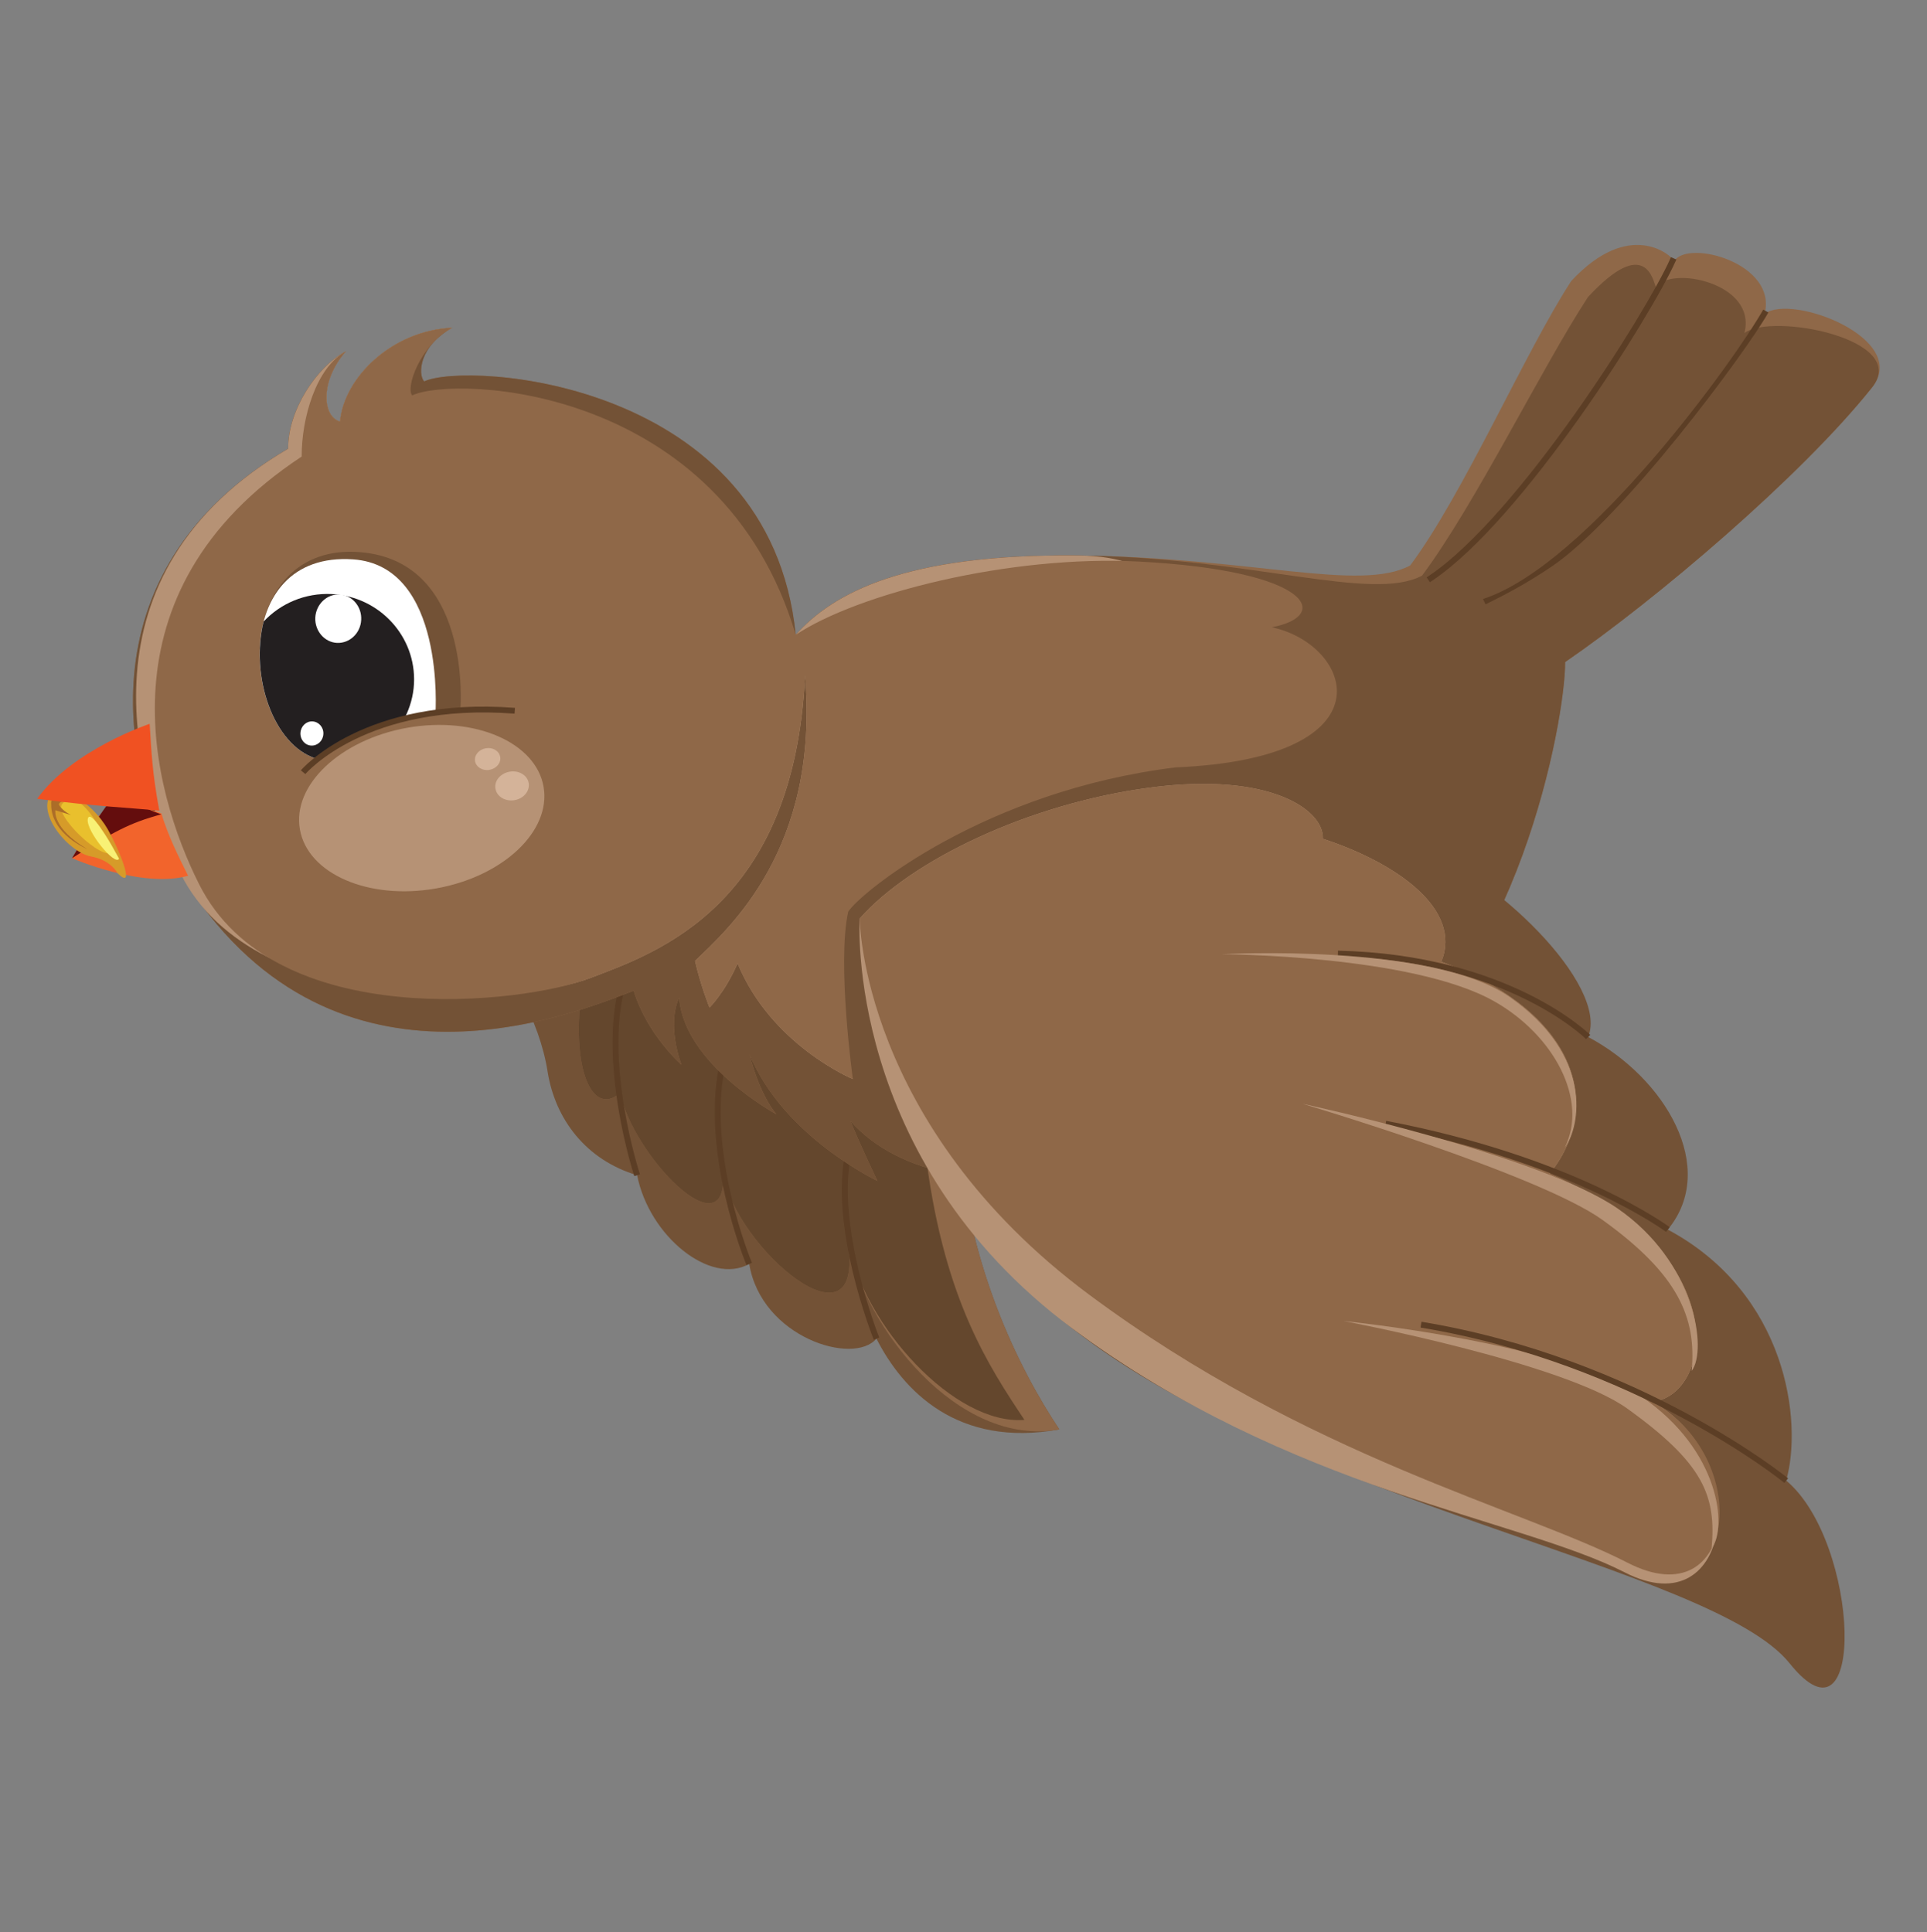 <?xml version="1.0" encoding="UTF-8" standalone="no"?>
<!DOCTYPE svg PUBLIC "-//W3C//DTD SVG 1.1//EN" "http://www.w3.org/Graphics/SVG/1.1/DTD/svg11.dtd">
<svg width="100%" height="100%" viewBox="0 0 355 356" version="1.1" xmlns="http://www.w3.org/2000/svg" xmlns:xlink="http://www.w3.org/1999/xlink" xml:space="preserve" xmlns:serif="http://www.serif.com/" style="fill-rule:evenodd;clip-rule:evenodd;stroke-linejoin:round;stroke-miterlimit:2;">
    <rect x="0" y="0" width="355" height="356" fill="#808080" stroke="none"/>
    <g transform="matrix(1,0,0,1,-3372,-570)">
        <g id="bird2" transform="matrix(1,0,0,1,-0.664,570.961)">
            <rect x="3372.66" y="0" width="354.331" height="354.331" style="fill:none;"/>
            <g transform="matrix(1.93,0,0,1.93,-22.444,-305.023)">
                <g transform="matrix(1,0,0,1,54.699,-79.467)">
                    <path d="M1788.95,316.289C1794.08,324.581 1794.96,330.606 1795.76,344.115C1796.55,357.62 1801.76,367.801 1805.54,373.481C1795.81,375.264 1790.6,369.766 1788.08,364.813C1785.92,367.42 1777.1,364.714 1775.94,357.682C1772.25,359.756 1766.4,355.063 1765.24,349.216C1760.38,347.766 1757.41,343.892 1756.69,339.296C1755.98,334.701 1752.83,328.222 1749.59,328.034C1758.7,318.857 1771.95,307.754 1775.64,309.164C1778.25,310.152 1786.22,311.858 1788.95,316.289Z" style="fill:rgb(115,82,54);fill-rule:nonzero;"/>
                </g>
                <g transform="matrix(1,0,0,1,54.699,-79.467)">
                    <path d="M1793.72,327.489C1793.99,330.537 1794.96,330.606 1795.76,344.115C1796.55,357.62 1801.76,367.801 1805.54,373.481C1795.81,375.264 1786.89,363.606 1785.35,355.57C1787.06,366.713 1774.63,356.161 1773.48,349.144C1773.73,356.568 1764.79,347.216 1763.62,341.36C1760.82,343.813 1758.67,338.524 1760.16,330.219C1768.13,326.817 1772.96,323.756 1776.99,317.272C1778.57,322.071 1787.34,328.226 1793.72,327.489Z" style="fill:rgb(143,104,72);fill-rule:nonzero;"/>
                </g>
                <g transform="matrix(1,0,0,1,54.699,-79.467)">
                    <path d="M1793.72,327.489C1793.07,333.038 1791.07,334.574 1792.88,347.979C1794.66,361.219 1798.8,367.441 1802.21,372.573C1795.55,373.109 1786.89,363.606 1785.35,355.57C1787.06,366.713 1774.63,356.161 1773.48,349.144C1773.73,356.568 1764.79,347.216 1763.62,341.36C1760.82,343.813 1758.67,338.524 1760.16,330.219C1768.13,326.817 1772.96,323.756 1776.99,317.272C1778.57,322.071 1787.34,328.226 1793.72,327.489Z" style="fill:rgb(100,71,45);fill-rule:nonzero;"/>
                </g>
                <g transform="matrix(1,0,0,1,54.699,-79.467)">
                    <path d="M1788.35,364.709L1787.83,364.923C1787.65,364.475 1783.53,354.058 1785.15,346.836L1785.71,346.961C1784.11,354.016 1788.3,364.603 1788.35,364.709Z" style="fill:rgb(92,62,37);fill-rule:nonzero;"/>
                </g>
                <g transform="matrix(1,0,0,1,54.699,-79.467)">
                    <path d="M1776.2,357.578L1775.68,357.793C1775.63,357.679 1771.11,346.802 1773.21,338.104L1773.76,338.235C1771.7,346.751 1776.15,357.468 1776.2,357.578Z" style="fill:rgb(92,62,37);fill-rule:nonzero;"/>
                </g>
                <g transform="matrix(1,0,0,1,54.699,-79.467)">
                    <path d="M1765.51,349.127L1764.97,349.298C1764.93,349.189 1761.4,338.342 1763.64,330.715L1764.18,330.875C1761.99,338.328 1765.47,349.019 1765.51,349.127Z" style="fill:rgb(92,62,37);fill-rule:nonzero;"/>
                </g>
                <g transform="matrix(1,0,0,1,54.699,-79.467)">
                    <path d="M1721.67,320.438C1716.52,311.995 1711.55,291.798 1731.93,279.851C1731.9,276.227 1734.59,272.083 1737.44,270.551C1734.99,273.324 1735.14,276.764 1736.88,277.262C1737.25,273.065 1741.85,268.563 1747.58,268.306C1744.44,270.053 1744.29,272.727 1744.91,273.429C1749.01,271.505 1777.93,273.305 1780.38,297.622C1783.92,293.645 1790.8,289.866 1807.36,290.044C1823.91,290.225 1834.22,293.563 1839.03,290.999C1844.13,284.168 1849.99,270.628 1854.4,263.847C1859.98,257.839 1863.96,261.393 1864.23,261.921C1865.65,259.831 1874.11,262.205 1872.86,266.975C1875.46,264.999 1886.8,269.373 1883.12,274.001C1876.38,282.47 1862.45,294.3 1853.82,300.223C1853.86,305.669 1849.25,330.771 1834.83,339.693C1820.41,348.614 1795.04,354.65 1785.6,344.038C1786.53,346.339 1788.17,349.749 1788.17,349.749C1788.17,349.749 1779.18,345.5 1775.98,337.683C1776.98,341.709 1778.54,343.396 1778.54,343.396C1778.54,343.396 1769.71,338.616 1769.25,332.259C1768.02,334.975 1769.47,338.665 1769.47,338.665C1769.47,338.665 1766.2,335.814 1764.91,331.597C1758.68,334.015 1735.66,343.316 1721.67,320.438Z" style="fill:rgb(143,104,72);fill-rule:nonzero;"/>
                </g>
                <g transform="matrix(1,0,0,1,54.699,-79.467)">
                    <path d="M1721.67,320.438C1716.52,311.995 1711.55,291.798 1731.93,279.851C1731.9,276.227 1734.59,272.083 1737.44,270.551C1734.99,273.324 1735.14,276.764 1736.88,277.262C1737.25,273.065 1741.85,268.563 1747.58,268.306C1744.44,270.053 1744.29,272.727 1744.91,273.429C1749.01,271.505 1777.93,273.305 1780.38,297.622C1783.92,293.645 1790.8,289.866 1807.36,290.044C1823.91,290.225 1835.35,294.531 1840.16,291.971C1845.26,285.137 1851.57,272.159 1856,265.375C1861.57,259.361 1862.22,263.909 1862.49,264.429C1863.91,262.35 1872.17,264.03 1870.93,268.812C1873.53,266.831 1886.8,269.373 1883.12,274.001C1876.38,282.47 1862.45,294.3 1853.82,300.223C1853.86,305.669 1849.25,330.771 1834.83,339.693C1820.41,348.614 1795.04,354.65 1785.6,344.038C1786.53,346.339 1788.17,349.749 1788.17,349.749C1788.17,349.749 1779.18,345.5 1775.98,337.683C1776.98,341.709 1778.54,343.396 1778.54,343.396C1778.54,343.396 1769.71,338.616 1769.25,332.259C1768.02,334.975 1769.47,338.665 1769.47,338.665C1769.47,338.665 1766.2,335.814 1764.91,331.597C1758.68,334.015 1735.66,343.316 1721.67,320.438Z" style="fill:rgb(115,82,54);fill-rule:nonzero;"/>
                </g>
                <g transform="matrix(1,0,0,1,54.699,-79.467)">
                    <path d="M1721.67,320.438C1717.24,311.601 1711.55,291.798 1731.93,279.851C1731.9,276.227 1734.59,272.083 1737.44,270.551C1734.99,273.324 1735.14,276.764 1736.88,277.262C1737.25,273.065 1741.85,268.563 1747.58,268.306C1744.44,270.053 1740.35,272.432 1741.79,276.753C1745.88,274.821 1753.68,310.179 1780.38,297.622C1783.92,293.645 1790.8,289.866 1807.36,290.044C1823.91,290.225 1814.12,307.476 1800.33,304.467C1779.27,313.123 1786.59,314.909 1783.51,319.465C1778.6,326.665 1785.83,340.033 1785.83,340.033C1785.83,340.033 1778.04,336.8 1774.83,328.983C1773.62,331.77 1772.15,333.206 1772.15,333.206C1772.15,333.206 1771.3,331.104 1770.77,328.754C1773.95,325.679 1782.68,318.083 1781.27,301.495C1780.23,323.501 1767.2,327.945 1760.72,330.403C1754.49,332.826 1728.83,334.695 1721.67,320.438Z" style="fill:rgb(182,146,117);fill-rule:nonzero;"/>
                </g>
                <g transform="matrix(1,0,0,1,54.699,-79.467)">
                    <path d="M1723.43,321.433C1718.99,312.586 1713.54,293.573 1733.22,280.601C1733.2,276.965 1734.59,272.083 1737.44,270.551C1734.99,273.324 1735.14,276.764 1736.88,277.262C1737.25,273.065 1741.85,268.563 1747.58,268.306C1744.44,270.053 1743.14,274.06 1743.77,274.762C1747.86,272.831 1773.31,273.763 1780.38,297.622C1786.25,293.703 1800.78,289.982 1813.12,290.625C1829.65,291.486 1831.55,295.819 1825.82,296.899C1833.51,298.527 1837.52,309.384 1816.64,310.278C1798.46,312.506 1786.6,322.187 1785.39,324.049C1784.3,328.966 1785.83,340.033 1785.83,340.033C1785.83,340.033 1778.04,336.8 1774.83,328.983C1773.62,331.77 1772.15,333.206 1772.15,333.206C1772.15,333.206 1771.3,331.104 1770.77,328.754C1773.95,325.679 1782.68,318.083 1781.27,301.495C1780.23,323.501 1767.2,327.945 1760.72,330.403C1754.49,332.826 1730.59,335.688 1723.43,321.433Z" style="fill:rgb(143,104,72);fill-rule:nonzero;"/>
                </g>
                <g transform="matrix(1,0,0,1,54.699,-79.467)">
                    <path d="M1786.48,324.712C1786.48,324.712 1785.43,347.045 1806.76,363.83C1828.11,380.605 1867.89,386.632 1875.25,395.814C1882.6,404.997 1881.99,384.298 1874.92,378.361C1876.51,372.777 1875.02,360.508 1863.62,354.404C1868.47,348.534 1863.37,339.915 1856.02,336.016C1858.05,331.013 1846.77,320.258 1839.72,317.954C1839.88,315.282 1825.79,310.676 1814.19,312.208C1802.59,313.746 1791.38,319.155 1786.48,324.712Z" style="fill:rgb(115,82,54);fill-rule:nonzero;"/>
                </g>
                <g transform="matrix(1,0,0,1,54.699,-79.467)">
                    <path d="M1786.48,324.712C1786.48,324.712 1784.99,347.623 1806.76,363.83C1827.65,379.372 1849.43,381.958 1859.5,387.126C1869.96,392.507 1871.77,376.124 1862.14,370.839C1867.95,370.244 1870.12,356.595 1852.33,349.076C1857.17,343.206 1855.74,333.96 1842,328.831C1844.04,323.818 1837.73,319.395 1830.69,317.089C1830.85,314.419 1825.79,310.676 1814.19,312.208C1802.59,313.746 1791.38,319.155 1786.48,324.712Z" style="fill:rgb(182,146,117);fill-rule:nonzero;"/>
                </g>
                <g transform="matrix(1,0,0,1,54.699,-79.467)">
                    <path d="M1786.48,324.712C1786.48,324.712 1786.6,344.4 1808.38,360.612C1829.27,376.146 1849.71,381.029 1859.78,386.21C1870.24,391.586 1871.77,376.124 1862.14,370.839C1867.95,370.244 1870.12,356.595 1852.33,349.076C1857.17,343.206 1855.74,333.96 1842,328.831C1844.04,323.818 1837.73,319.395 1830.69,317.089C1830.85,314.419 1825.79,310.676 1814.19,312.208C1802.59,313.746 1791.38,319.155 1786.48,324.712Z" style="fill:rgb(143,104,72);fill-rule:nonzero;"/>
                </g>
                <g transform="matrix(1,0,0,1,54.699,-79.467)">
                    <path d="M1748.37,304.762C1748.37,304.762 1749.61,290.123 1738.26,289.697C1732.34,289.479 1729.51,293.999 1729.23,298.661C1728.96,303.333 1731.08,308.301 1734.56,309.42C1738.94,306.392 1741.84,305.404 1748.37,304.762Z" style="fill:rgb(115,82,54);fill-rule:nonzero;"/>
                </g>
                <g transform="matrix(1,0,0,1,54.699,-79.467)">
                    <path d="M1745.99,305.13C1745.99,305.13 1746.96,291.039 1738.14,290.417C1732.23,290.006 1729.51,293.999 1729.23,298.661C1728.96,303.333 1731.08,308.301 1734.56,309.42C1738.94,306.392 1743.25,305.481 1745.99,305.13Z" style="fill:white;fill-rule:nonzero;"/>
                </g>
                <g transform="matrix(1,0,0,1,54.699,-79.467)">
                    <path d="M1729.59,296.354C1731.19,294.635 1733.54,293.601 1736.1,293.728C1740.66,293.966 1744.17,297.792 1743.94,302.292C1743.88,303.461 1743.56,304.561 1743.06,305.541C1739.89,306.287 1737.41,307.443 1734.56,309.42C1730.5,308.113 1728.29,301.552 1729.59,296.354Z" style="fill:rgb(35,31,32);fill-rule:nonzero;"/>
                </g>
                <g transform="matrix(1,0,0,1,54.699,-79.467)">
                    <path d="M1734.52,295.97C1734.46,297.242 1735.39,298.329 1736.59,298.391C1737.8,298.445 1738.84,297.466 1738.9,296.194C1738.97,294.921 1738.04,293.835 1736.83,293.772C1735.63,293.708 1734.59,294.694 1734.52,295.97Z" style="fill:white;fill-rule:nonzero;"/>
                </g>
                <g transform="matrix(1,0,0,1,54.699,-79.467)">
                    <path d="M1733.1,306.987C1733.07,307.626 1733.53,308.162 1734.13,308.194C1734.74,308.224 1735.26,307.733 1735.29,307.095C1735.33,306.46 1734.86,305.918 1734.25,305.887C1733.65,305.856 1733.14,306.344 1733.1,306.987Z" style="fill:white;fill-rule:nonzero;"/>
                </g>
                <g transform="matrix(1,0,0,1,54.699,-79.467)">
                    <path d="M1841.17,292.426L1840.91,292.602L1840.6,292.135L1840.86,291.961C1849.42,286.18 1861.56,266.836 1863.84,261.751L1863.92,261.563L1864.44,261.792L1864.35,261.981C1862.05,267.122 1849.86,286.563 1841.17,292.426Z" style="fill:rgb(92,62,37);fill-rule:nonzero;"/>
                </g>
                <g transform="matrix(1,0,0,1,54.699,-79.467)">
                    <path d="M1852.5,291.126C1850.67,292.364 1848.59,293.569 1846.22,294.708L1845.98,294.198C1855.97,290.972 1870.1,271.241 1872.73,266.569L1873.22,266.846C1871.12,270.579 1859.32,286.528 1852.5,291.126Z" style="fill:rgb(92,62,37);fill-rule:nonzero;"/>
                </g>
                <g transform="matrix(1,0,0,1,54.699,-79.467)">
                    <path d="M1733.57,310.913L1733.14,310.562C1733.19,310.491 1739.2,303.485 1753.58,304.593L1753.54,305.147C1739.47,304.066 1733.63,310.842 1733.57,310.913Z" style="fill:rgb(92,62,37);fill-rule:nonzero;"/>
                </g>
                <g transform="matrix(1,0,0,1,54.699,-79.467)">
                    <path d="M1855.82,336.219C1855.74,336.138 1848.23,328.705 1832.13,328.342L1832.14,327.774C1848.49,328.146 1856.14,335.743 1856.22,335.823L1855.82,336.219Z" style="fill:rgb(92,62,37);fill-rule:nonzero;"/>
                </g>
                <g transform="matrix(1,0,0,1,54.699,-79.467)">
                    <path d="M1863.45,354.624C1863.37,354.561 1854.6,348.011 1836.64,344.572L1836.74,344.021C1854.85,347.482 1863.7,354.113 1863.8,354.174L1863.45,354.624Z" style="fill:rgb(92,62,37);fill-rule:nonzero;"/>
                </g>
                <g transform="matrix(1,0,0,1,54.699,-79.467)">
                    <path d="M1733.05,316.197C1733.79,320.438 1739.6,322.963 1746.02,321.839C1752.44,320.712 1757.05,316.365 1756.31,312.125C1755.57,307.892 1749.76,305.367 1743.33,306.488C1736.91,307.622 1732.3,311.966 1733.05,316.197Z" style="fill:rgb(182,146,117);fill-rule:nonzero;"/>
                </g>
                <g transform="matrix(1,0,0,1,54.699,-79.467)">
                    <path d="M1751.72,312.321C1751.85,313.073 1752.67,313.561 1753.55,313.405C1754.42,313.253 1755.02,312.517 1754.89,311.765C1754.76,311.019 1753.94,310.534 1753.07,310.688C1752.19,310.842 1751.58,311.568 1751.72,312.321Z" style="fill:rgb(212,179,153);fill-rule:nonzero;"/>
                </g>
                <g transform="matrix(1,0,0,1,54.699,-79.467)">
                    <path d="M1749.77,309.688C1749.87,310.254 1750.49,310.63 1751.15,310.512C1751.82,310.392 1752.27,309.839 1752.17,309.273C1752.07,308.703 1751.46,308.335 1750.79,308.453C1750.13,308.564 1749.67,309.127 1749.77,309.688Z" style="fill:rgb(212,179,153);fill-rule:nonzero;"/>
                </g>
                <g transform="matrix(1,0,0,1,54.699,-79.467)">
                    <path d="M1711.3,318.946C1711.3,318.946 1717.98,321.873 1722.38,320.622C1721.42,318.717 1720.43,316.682 1719.83,314.678C1715.78,313.025 1713.53,315.138 1713.53,315.138C1713.53,315.138 1712.89,316.274 1711.3,318.946Z" style="fill:rgb(242,100,44);fill-rule:nonzero;"/>
                </g>
                <g transform="matrix(1,0,0,1,54.699,-79.467)">
                    <path d="M1716,311.98C1716,311.98 1712.93,316.122 1711.3,318.946C1715.2,316.446 1716.77,315.587 1719.81,314.761C1715.94,313.426 1716,311.98 1716,311.98Z" style="fill:rgb(100,13,13);fill-rule:nonzero;"/>
                </g>
                <g transform="matrix(1,0,0,1,54.699,-79.467)">
                    <path d="M1715.63,320.363C1715.63,320.363 1715.02,319.123 1713.11,318.782C1711.01,318.381 1708.06,314.865 1709.18,313.011C1709.95,311.699 1713.16,313.486 1714.71,316.186C1716.03,318.58 1717.36,322.091 1715.63,320.363Z" style="fill:rgb(214,155,41);"/>
                </g>
                <g transform="matrix(1,0,0,1,54.699,-79.467)">
                    <path d="M1715.12,318.33C1715.12,318.299 1712.19,311.604 1710.38,313.738C1709.41,314.775 1714.32,319.351 1715.12,318.33Z" style="fill:rgb(233,192,45);"/>
                </g>
                <g transform="matrix(1,0,0,1,54.699,-79.467)">
                    <path d="M1715.09,317.739C1715.09,317.725 1712.98,314.04 1712.8,315.221C1712.63,316.361 1715.44,319.761 1715.79,318.993L1715.09,317.739Z" style="fill:rgb(248,241,117);"/>
                </g>
                <g transform="matrix(1,0,0,1,54.699,-79.467)">
                    <path d="M1712.74,318.071C1712.73,318.056 1709.3,316.67 1709.31,313.825C1709.32,313.821 1709.03,312.356 1711.52,313.378C1711.52,313.378 1709.71,313.4 1710.11,313.954C1710.5,314.5 1711.21,314.83 1711.21,314.83L1709.71,314.371C1709.71,314.387 1709.38,316.072 1712.74,318.071Z" style="fill:rgb(172,109,40);"/>
                </g>
                <g transform="matrix(1,0,0,1,54.699,-79.467)">
                    <path d="M1718.71,306.117C1718.71,306.117 1711.31,308.596 1707.97,313.279C1714.22,314.07 1716.1,314.069 1719.63,314.407C1718.94,310.644 1718.89,308.888 1718.71,306.117Z" style="fill:rgb(240,81,34);fill-rule:nonzero;"/>
                </g>
                <g transform="matrix(1,0,0,1,54.699,-79.467)">
                    <path d="M1828.75,342.389C1828.75,342.389 1851.32,347.237 1858.79,352.36C1866.25,357.486 1867.42,365.898 1865.9,367.894C1866.36,362.856 1864.68,358.723 1857.38,353.475C1851.27,349.091 1828.75,342.389 1828.75,342.389Z" style="fill:rgb(182,146,117);fill-rule:nonzero;"/>
                </g>
                <g transform="matrix(1,0,0,1,54.699,-79.467)">
                    <path d="M1832.66,363.13C1832.66,363.13 1853.68,365.246 1861.14,370.37C1868.61,375.494 1869.32,382.871 1867.8,384.858C1868.26,379.82 1867.04,376.731 1859.74,371.483C1853.63,367.099 1832.66,363.13 1832.66,363.13Z" style="fill:rgb(182,146,117);fill-rule:nonzero;"/>
                </g>
                <g transform="matrix(1,0,0,1,54.699,-79.467)">
                    <path d="M1821.03,328.114C1821.03,328.114 1841.1,326.995 1848.52,332.188C1856.53,337.778 1855.3,344.579 1853.79,346.568C1856.05,342.038 1852.77,335.841 1847.04,332.604C1839.2,328.172 1821.03,328.114 1821.03,328.114Z" style="fill:rgb(182,146,117);fill-rule:nonzero;"/>
                </g>
                <g transform="matrix(1,0,0,1,54.699,-79.467)">
                    <path d="M1874.75,378.584C1874.61,378.472 1860.67,367.176 1840.02,363.758L1840.11,363.205C1860.92,366.642 1874.96,378.035 1875.1,378.152L1874.75,378.584Z" style="fill:rgb(92,62,37);fill-rule:nonzero;"/>
                </g>
            </g>
        </g>
    </g>
</svg>
